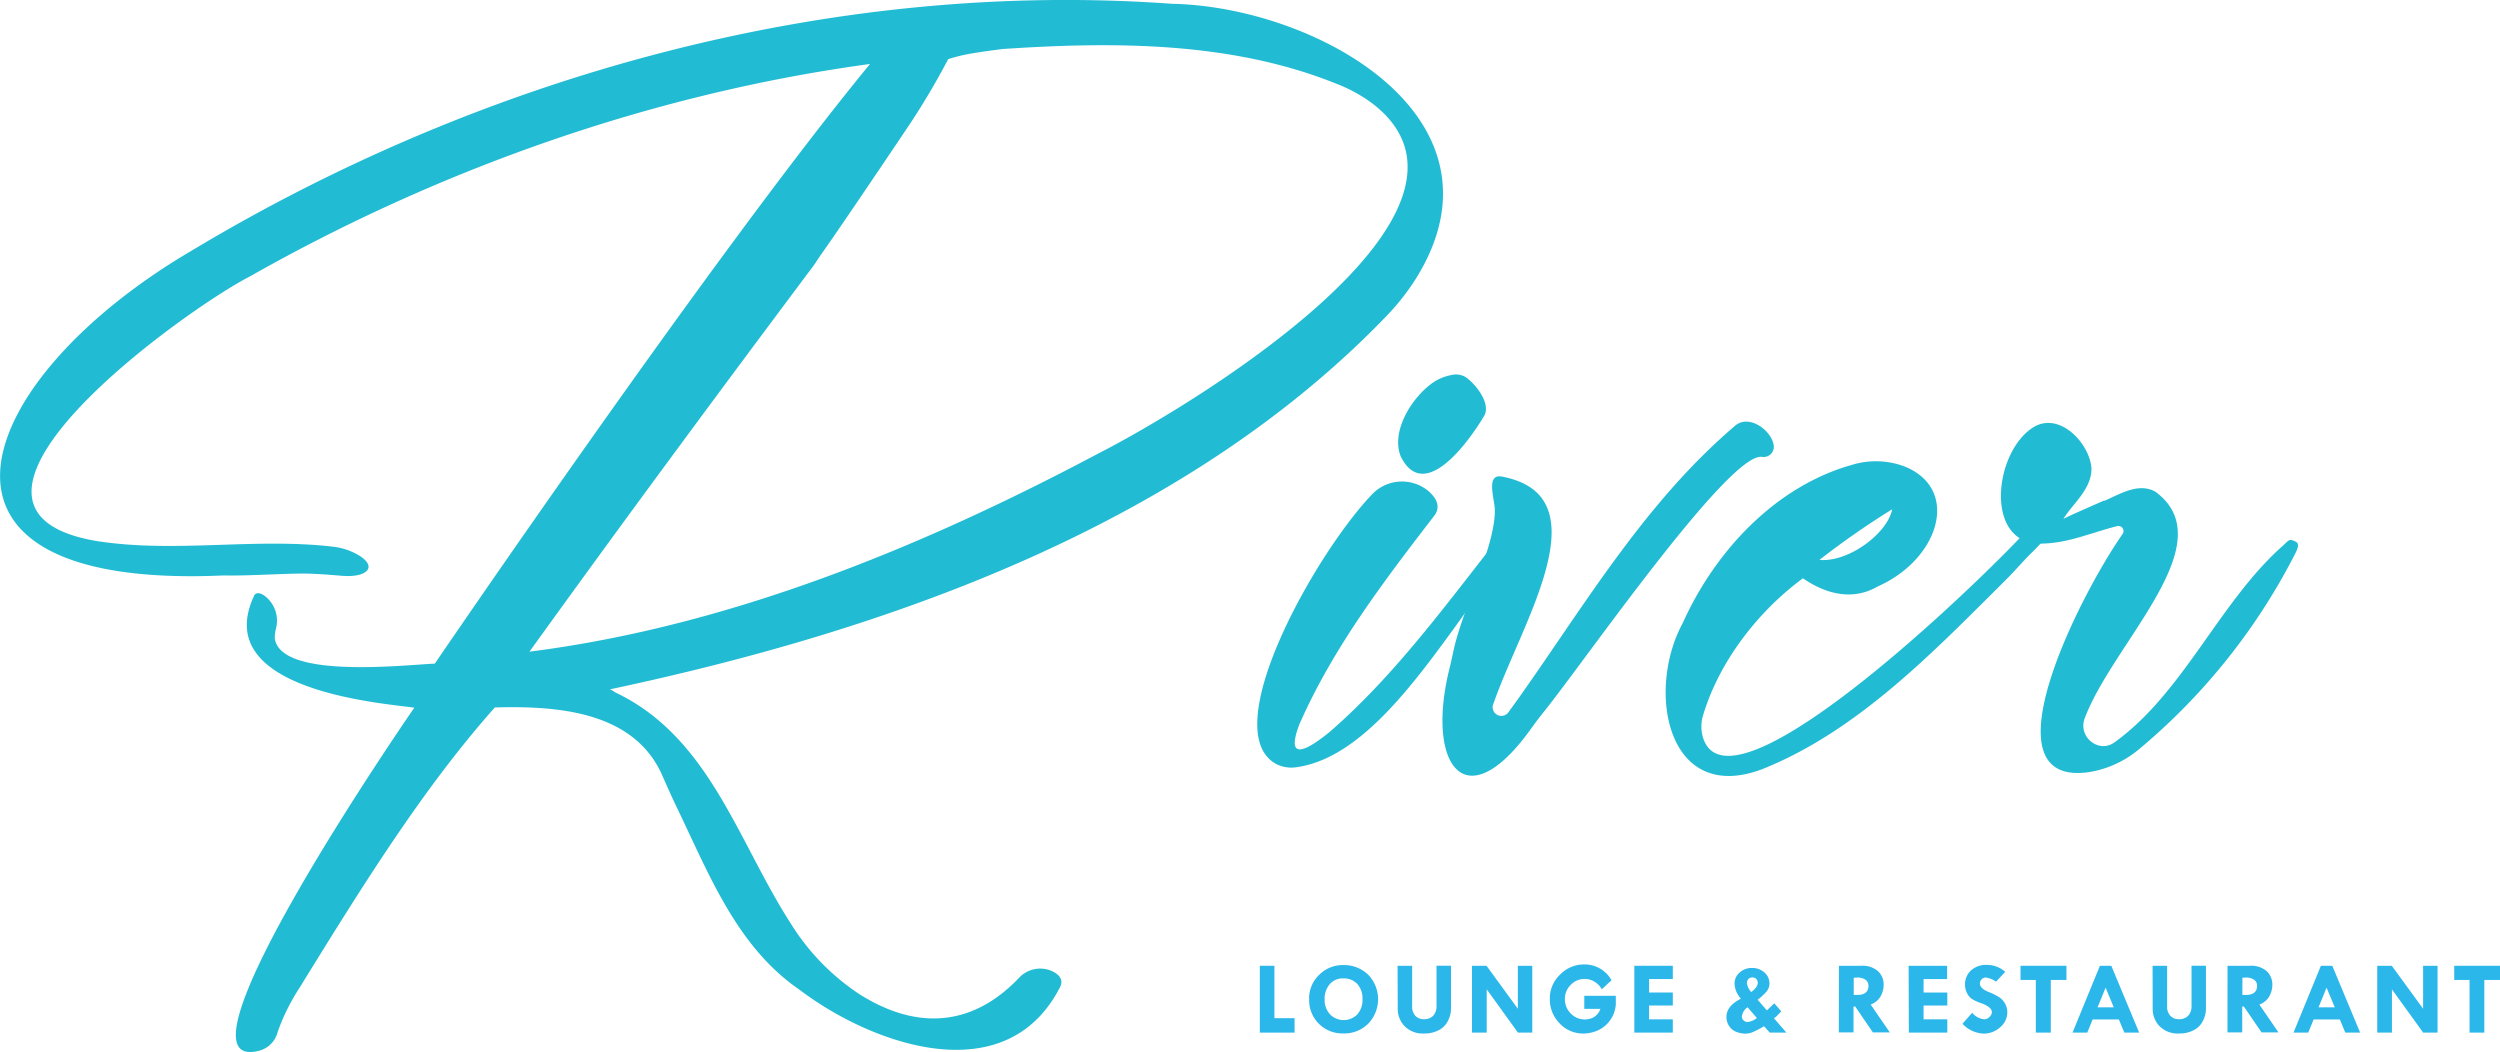 <svg xmlns="http://www.w3.org/2000/svg" viewBox="0 0 489.97 206.19"><defs><style>.cls-1{fill:#21bcd3;}.cls-2{fill:#2cb7ea;}</style></defs><title>Asset 1</title><g id="Layer_2" data-name="Layer 2"><g id="Layer_1-2" data-name="Layer 1"><path class="cls-1" d="M120.41,135.56c-.42-.24-.57-.33-.85-.46C173.47,123.64,232,103.29,271.81,61.86a45.56,45.56,0,0,0,5.61-7.12c19.8-31.51-19.22-53.43-47.78-54-66.46-4.8-134.77,13.9-192.27,48.5-42.52,25-59,66.47,6.42,63.54,4.75.09,10.17-.3,15.25-.37,2.67,0,5.33.22,8,.44,4.85.4,7.17-1.76,3.1-4.12a12.61,12.61,0,0,0-4.91-1.59c-15.38-1.79-31,1.3-46.26-1.1-37.12-6.25,17.12-45.26,30-51.86,37.52-21.26,79.32-35.91,121.54-41.64C139.86,49.81,85.22,130.06,85.22,130.06c-6.19.28-30.2,3.05-31.37-4.94a7.67,7.67,0,0,1,.24-1.93,6.1,6.1,0,0,0-2.29-6.46c-.92-.62-1.79-.75-2.13.32-8.28,18.39,25.56,20.77,31.53,21.65,0,0-50.47,72.92-30.16,67.16a5.06,5.06,0,0,0,3.39-3.64,40.7,40.7,0,0,1,4.24-8.57c11.74-19,24-38.93,38.32-55,12.13-.33,26.94.71,32.63,12.93,1,2.25,2,4.54,3.08,6.77,6.34,13.17,11.75,27.23,24,35.63,14.19,10.77,40.23,20.07,50.9-.22,1-1.65.07-2.71-1.39-3.42a5.66,5.66,0,0,0-6.56,1.38c-9.6,10-20.62,9.85-31.24,3.11a45,45,0,0,1-13.37-13.74c-10.51-16.27-16-36.77-34.67-45.49m65.45-124h0a32.83,32.83,0,0,1,3.91-1c2.31-.41,4.54-.71,6.87-1,21.69-1.45,44.66-1.48,65.19,6.76a30.11,30.11,0,0,1,7,3.78c28.26,21.31-36,59.8-53.38,68.66-34.86,18.52-72.56,33.94-111.64,38.92,18.15-25.22,36.88-50.54,55.6-75.55.51-.69.94-1.42,1.43-2.12,3-4.19,11.38-16.61,16.81-24.68a144.56,144.56,0,0,0,8.25-13.83"/><path class="cls-1" d="M250,149.67a6.51,6.51,0,0,0,4.18.68c17-2.43,30.56-29,41.55-41.3,1-1.3,3.45-4,1.3-5.19-1.17-.81-1.87-.48-2.81.91-10.61,13.43-20.69,27.47-33.72,38.76-3.79,3.06-8.83,6.31-5.84-1.57,6.6-15,16.52-28,26.37-40.8,1.4-1.72.57-3.5-1.07-4.91a8.1,8.1,0,0,0-11.16.75c-11,11.56-30.44,46-18.8,52.67m34.53-76.18a9.55,9.55,0,0,0-4,1.72c-3.95,2.93-7.95,9.38-6,14.25,4.66,9.39,13.58-3.22,16.45-8.13,1.3-2.86-2.88-7.19-4.18-7.65a3.81,3.81,0,0,0-2.31-.19"/><path class="cls-1" d="M297.93,136.42l-2.18,3a1.71,1.71,0,0,1-3-1.65c5.45-15.71,21.61-40.54,1.64-44.36-3.34-.64-1.38,4.54-1.41,6.73-.12,7.67-6.4,19.06-8.19,27.76-.21,1-.43,2-.68,3C279.4,149.62,287,161,300,142.91c.86-1.2,1.75-2.38,2.67-3.52,8.06-10.06,36.07-50.52,42.6-49.86a2,2,0,0,0,2.38-2c-.16-2.94-4.75-6.51-7.58-4.1-17.51,14.91-29.16,34.62-42.16,53"/><path class="cls-1" d="M329.79,122.13c-7.24,13.34-3,35.61,15.56,28.63,18.7-7.48,33.43-22.84,47.73-37.07,1.27-1.26,2.47-2.6,3.69-3.92,2.12-2.34,6.8-5.91,3.7-7.47a1.62,1.62,0,0,0-2.16.45c-5.88,7-59.13,59.42-64.55,41.78a7.52,7.52,0,0,1,.05-4.43c3.23-10.69,10.94-20.43,19.54-26.76,4.49,3.08,9.73,4.48,14.7,1.58,12.13-5.39,16.24-19.19,5.09-23.55a16,16,0,0,0-10.22-.25c-14.73,4.15-26.63,16.58-33.13,31m41.06-22.31c-1,4.88-8.72,10.45-14.26,9.92a161.52,161.52,0,0,1,14.26-9.92"/><path class="cls-1" d="M412.45,98.07c-2.62,1.15-5.33,2.32-8.05,3.61h0c1.92-3.08,5.6-5.85,5.5-10-.47-5-6.42-11.16-11.51-7.86-7.63,4.94-9.49,22.75,1.51,22.72,5.31,0,10-2.17,15.09-3.44a1,1,0,0,1,1,1.57c-8.7,12.5-27.38,49.71-6.52,46.65a20.32,20.32,0,0,0,9.8-4.52,122.2,122.2,0,0,0,30.41-38c.63-1.24,1.1-2.25.21-2.66-1.32-.62-1.22-.3-2.55.88-12.43,11.06-19.43,28.78-32.95,38.49-3.09,2.21-7.18-1.1-5.81-4.74,5.62-14.93,27.45-34.37,13.87-44.39-3.27-1.83-6.72.33-10,1.77"/><path class="cls-2" d="M246.91,189.28h2.86v10.27h3.95v2.83h-6.81Z"/><path class="cls-2" d="M256.57,195.82a6.37,6.37,0,0,1,2-4.79,6.48,6.48,0,0,1,4.65-1.89,6.8,6.8,0,0,1,4.93,1.9,6.9,6.9,0,0,1,0,9.59,6.63,6.63,0,0,1-4.86,1.91,6.5,6.5,0,0,1-6.71-6.72Zm6.76-4.06a3.35,3.35,0,0,0-2.72,1.13,4.41,4.41,0,0,0-1,3,4.14,4.14,0,0,0,1.05,2.9,3.74,3.74,0,0,0,5.37,0,4.25,4.25,0,0,0,1-3,4.17,4.17,0,0,0-1-2.93A3.54,3.54,0,0,0,263.33,191.76Z"/><path class="cls-2" d="M273.91,189.28h2.85v8a2.55,2.55,0,0,0,.63,1.8,2.17,2.17,0,0,0,1.66.67,2.42,2.42,0,0,0,1.84-.68,2.7,2.7,0,0,0,.65-1.93v-7.87h2.84v8.48a5.2,5.2,0,0,1-.6,2.32,4.05,4.05,0,0,1-1.82,1.84,5.89,5.89,0,0,1-2.74.64,5,5,0,0,1-4-1.5,4.86,4.86,0,0,1-1.28-3.16Z"/><path class="cls-2" d="M297.48,189.28h2.83v13.1H297.5l-6.12-8.48v8.48h-2.89v-13.1h2.85l6.14,8.42Z"/><path class="cls-2" d="M315.84,192.12l-1.91,1.76a4,4,0,0,0-1.49-1.52,3.66,3.66,0,0,0-1.86-.5,3.7,3.7,0,0,0-2.73,1.16,3.79,3.79,0,0,0-1.15,2.75,3.91,3.91,0,0,0,1.15,2.86,3.78,3.78,0,0,0,2.79,1.17,3.51,3.51,0,0,0,1.71-.44,3.08,3.08,0,0,0,1.32-1.64H310.5v-2.55h6.18v1.69a6.06,6.06,0,0,1-3.34,5,7.13,7.13,0,0,1-3,.7,6.27,6.27,0,0,1-4.68-2,6.67,6.67,0,0,1-1.91-4.86,6.34,6.34,0,0,1,2-4.68,6.48,6.48,0,0,1,4.73-2A6,6,0,0,1,315.84,192.12Z"/><path class="cls-2" d="M320.31,189.28h7.54v2.6H323.2v2.64h4.65v2.55H323.2v2.71h4.65v2.6h-7.54Z"/><path class="cls-2" d="M344.48,195.94l1.81,2.09,1.45-1.39,1.36,1.57-.67.7a2.94,2.94,0,0,1-.76.65l2.45,2.82h-3.27l-1.11-1.25a23.36,23.36,0,0,1-2.26,1.17,3.93,3.93,0,0,1-1.44.28,4.86,4.86,0,0,1-1.74-.35,2.84,2.84,0,0,1-1.42-1.16,3.15,3.15,0,0,1-.52-1.76q0-2.15,2.85-3.58a4.6,4.6,0,0,1-1.26-3,2.76,2.76,0,0,1,1-2.12,3.43,3.43,0,0,1,2.39-.9,3.55,3.55,0,0,1,2.45.87,2.77,2.77,0,0,1,1,2.15,2.55,2.55,0,0,1-.83,1.88A12.5,12.5,0,0,1,344.48,195.94Zm-1.1,2.48L343,198a6,6,0,0,0-.51-.58,2.6,2.6,0,0,0-1.11,1.82,1,1,0,0,0,.34.74,1.08,1.08,0,0,0,.79.32,3.69,3.69,0,0,0,1.82-.78Zm-.15-4c.85-.64,1.27-1.24,1.27-1.8a1,1,0,0,0-.3-.76,1,1,0,0,0-.78-.29,1,1,0,0,0-.76.31,1.16,1.16,0,0,0-.29.8A3.47,3.47,0,0,0,343.23,194.45Z"/><path class="cls-2" d="M360.41,189.28h4.41a4.63,4.63,0,0,1,3.18,1,3.54,3.54,0,0,1,1.17,2.8,4.67,4.67,0,0,1-.54,2.09,3.7,3.7,0,0,1-2,1.71l3.75,5.46h-3.32l-3.46-5.07h-.33v5.07h-2.88Zm2.9,2.34V195h.63c1.5,0,2.26-.6,2.26-1.81a1.39,1.39,0,0,0-.59-1.17,2.7,2.7,0,0,0-1.63-.43Z"/><path class="cls-2" d="M374.07,189.28h7.54v2.6H377v2.64h4.65v2.55H377v2.71h4.65v2.6h-7.54Z"/><path class="cls-2" d="M393,190.47l-1.79,1.92a5,5,0,0,0-2-.81,1.12,1.12,0,0,0-.83.35,1.17,1.17,0,0,0-.34.84c0,.65.6,1.21,1.79,1.68a11.75,11.75,0,0,1,2,1,3.63,3.63,0,0,1,1.13,1.23,3.41,3.41,0,0,1,.45,1.71,3.81,3.81,0,0,1-1.39,2.93,4.77,4.77,0,0,1-3.29,1.25,6,6,0,0,1-4.11-1.92l1.9-2.16a3.56,3.56,0,0,0,2.38,1.28,1.45,1.45,0,0,0,1-.45,1.31,1.31,0,0,0,.48-.95c0-.68-.73-1.28-2.21-1.8a7.72,7.72,0,0,1-1.79-.85,3,3,0,0,1-.9-1.15,3.51,3.51,0,0,1-.36-1.54,3.72,3.72,0,0,1,1.16-2.83,4.31,4.31,0,0,1,3-1.09A5.35,5.35,0,0,1,393,190.47Z"/><path class="cls-2" d="M396,189.28h9v2.78h-3.07v10.32H399V192.06h-3Z"/><path class="cls-2" d="M411.56,189.28h2.23l5.46,13.1h-2.91l-1.07-2.58h-5.14l-1.05,2.58h-2.89Zm1.11,4.29-1.57,3.86h3.18Z"/><path class="cls-2" d="M421.88,189.28h2.85v8a2.55,2.55,0,0,0,.63,1.8,2.16,2.16,0,0,0,1.66.67,2.42,2.42,0,0,0,1.84-.68,2.7,2.7,0,0,0,.65-1.93v-7.87h2.83v8.48a5.18,5.18,0,0,1-.59,2.32,4.05,4.05,0,0,1-1.82,1.84,5.93,5.93,0,0,1-2.75.64,5,5,0,0,1-4-1.5,4.86,4.86,0,0,1-1.28-3.16Z"/><path class="cls-2" d="M436.57,189.28H441a4.63,4.63,0,0,1,3.18,1,3.54,3.54,0,0,1,1.17,2.8,4.67,4.67,0,0,1-.54,2.09,3.64,3.64,0,0,1-2,1.71l3.74,5.46h-3.31l-3.47-5.07h-.32v5.07h-2.89Zm2.91,2.34V195h.62c1.51,0,2.26-.6,2.26-1.81a1.36,1.36,0,0,0-.59-1.17,2.68,2.68,0,0,0-1.63-.43Z"/><path class="cls-2" d="M454.87,189.28h2.23l5.46,13.1h-2.91l-1.07-2.58h-5.14l-1.05,2.58H449.5Zm1.11,4.29-1.57,3.86h3.18Z"/><path class="cls-2" d="M474.9,189.28h2.83v13.1h-2.82l-6.12-8.48v8.48h-2.88v-13.1h2.85l6.14,8.42Z"/><path class="cls-2" d="M481,189.28h9v2.78H486.9v10.32H484V192.06H481Z"/></g></g></svg>
